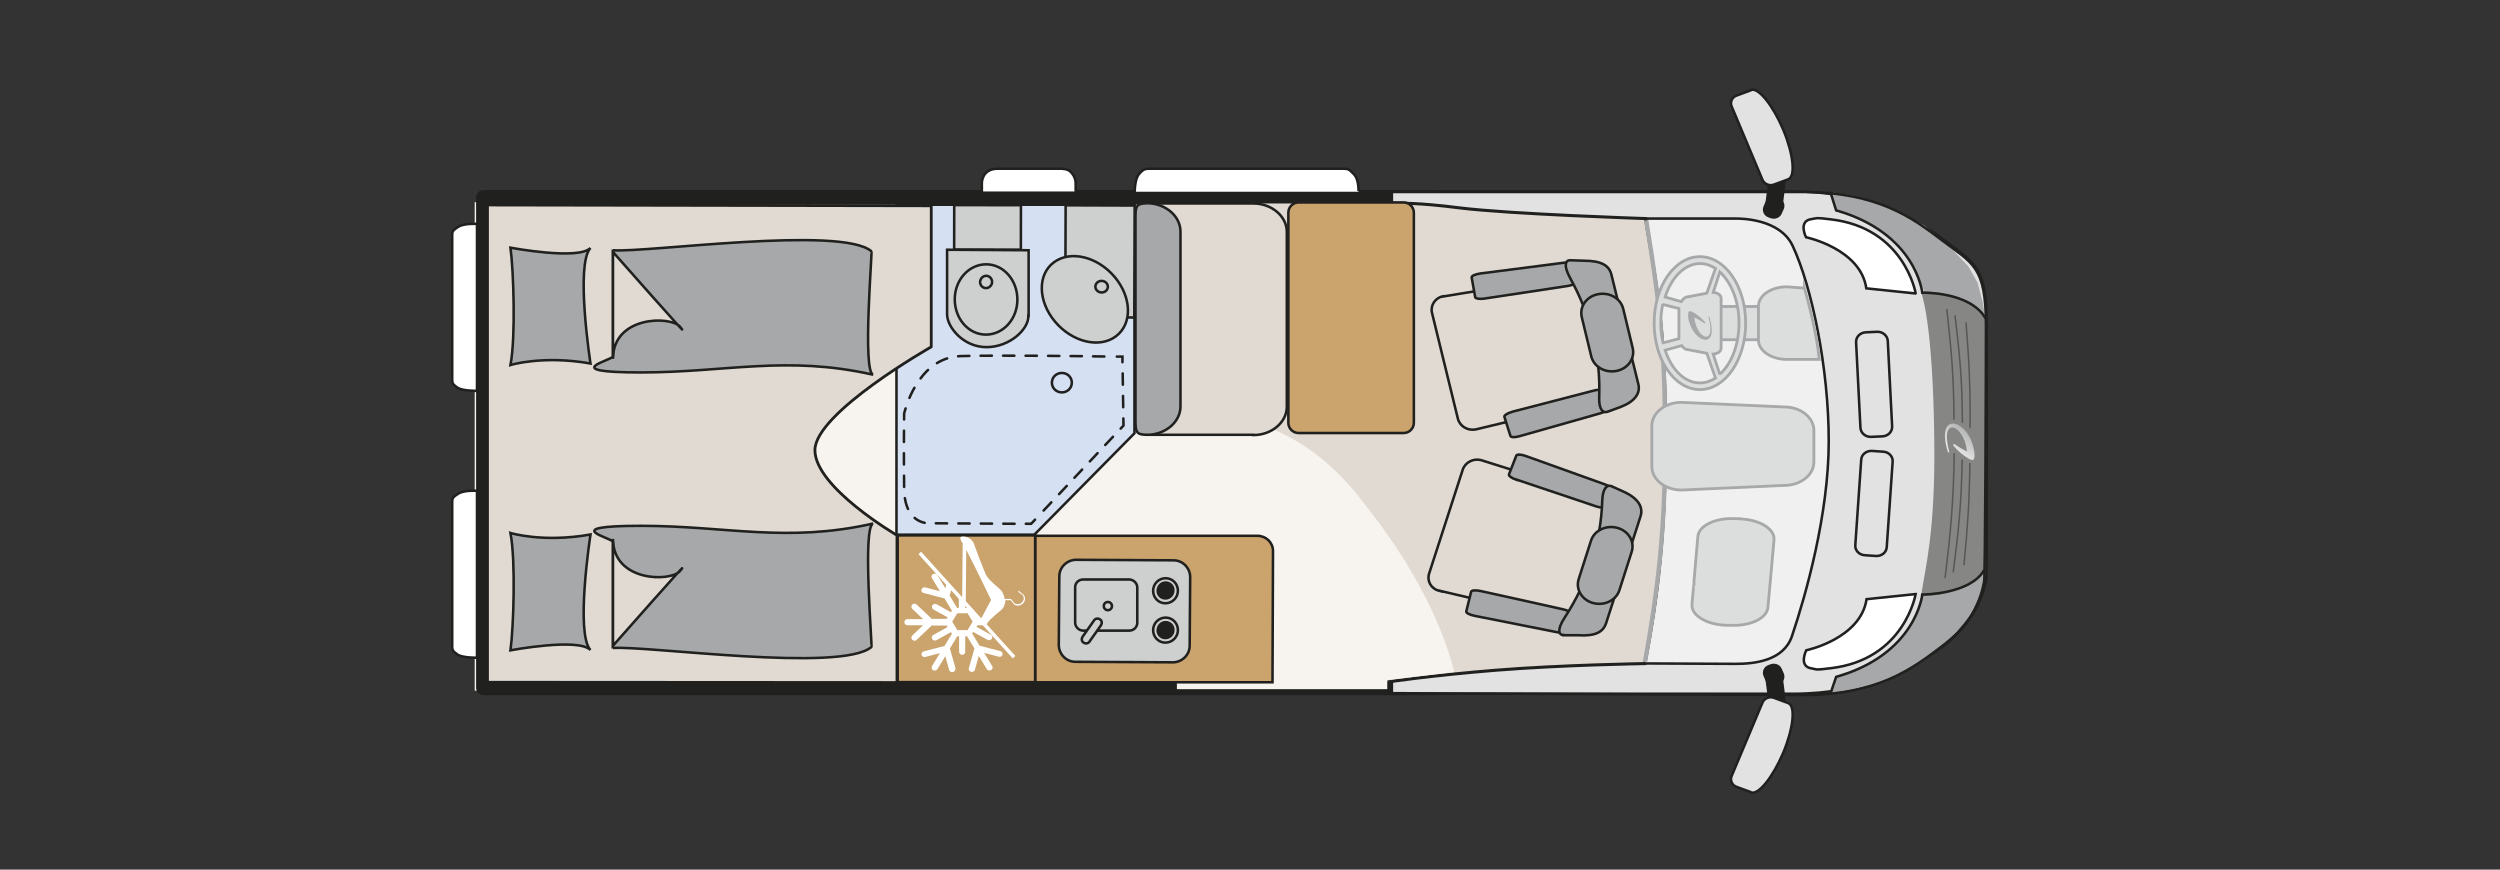 <?xml version="1.0" encoding="UTF-8"?>
<svg id="Ebene_1" data-name="Ebene 1" xmlns="http://www.w3.org/2000/svg" xmlns:xlink="http://www.w3.org/1999/xlink" version="1.1" viewBox="0 0 978 340.2">
  <rect x="0" y="0" width="978" height="340.2" fill="#333333" stroke="none"/>
  <defs>
    <style>
      .cls-1 {
        fill: url(#Unbenannter_Verlauf);
      }

      .cls-1, .cls-2, .cls-3, .cls-4, .cls-5, .cls-6, .cls-7, .cls-8, .cls-9, .cls-10, .cls-11, .cls-12, .cls-13, .cls-14, .cls-15 {
        stroke-width: 0px;
      }

      .cls-2 {
        fill: #e2e2e3;
      }

      .cls-3 {
        fill: #d6e0f3;
      }

      .cls-16 {
        clip-path: url(#clippath);
      }

      .cls-4, .cls-17, .cls-18, .cls-19, .cls-20, .cls-21, .cls-22, .cls-23, .cls-24, .cls-25, .cls-26, .cls-27, .cls-28, .cls-29, .cls-30, .cls-31, .cls-32, .cls-33, .cls-34, .cls-35 {
        fill: none;
      }

      .cls-17, .cls-19, .cls-20, .cls-21, .cls-23, .cls-24, .cls-25, .cls-26, .cls-28, .cls-32, .cls-35 {
        stroke: #20201e;
      }

      .cls-17, .cls-20, .cls-21, .cls-24 {
        stroke-width: 1px;
      }

      .cls-5 {
        fill: #20201e;
      }

      .cls-6 {
        fill: #caa36d;
      }

      .cls-18, .cls-29, .cls-33, .cls-34 {
        stroke: #a7a8aa;
      }

      .cls-18, .cls-34 {
        stroke-width: 1.1px;
      }

      .cls-19 {
        stroke-width: 1.1px;
      }

      .cls-19, .cls-20, .cls-21, .cls-24, .cls-32, .cls-35 {
        stroke-linecap: round;
      }

      .cls-19, .cls-25, .cls-35 {
        stroke-linejoin: round;
      }

      .cls-20 {
        stroke-dasharray: 0 0 4.4 4.4;
      }

      .cls-7, .cls-9 {
        fill: #a7a8aa;
      }

      .cls-21 {
        stroke-dasharray: 0 0 4.4 4.4;
      }

      .cls-8 {
        fill: #cecfcf;
      }

      .cls-22 {
        stroke-width: .6px;
      }

      .cls-22, .cls-30, .cls-31 {
        stroke: #575756;
      }

      .cls-23 {
        stroke-width: 1px;
      }

      .cls-36 {
        clip-path: url(#clippath-1);
      }

      .cls-37 {
        clip-path: url(#clippath-2);
      }

      .cls-25 {
        stroke-linecap: square;
        stroke-width: 5.7px;
      }

      .cls-26, .cls-32, .cls-35 {
        stroke-width: 1px;
      }

      .cls-27 {
        stroke: #fff;
        stroke-width: 1.4px;
      }

      .cls-28 {
        stroke-width: 1.2px;
      }

      .cls-9 {
        fill-rule: evenodd;
      }

      .cls-10 {
        fill: #e0dad3;
      }

      .cls-11 {
        fill: #f7f3ee;
      }

      .cls-29 {
        stroke-width: 1.7px;
      }

      .cls-30 {
        stroke-width: .6px;
      }

      .cls-12 {
        fill: #868685;
      }

      .cls-31 {
        stroke-width: .6px;
      }

      .cls-33 {
        stroke-width: 1.1px;
      }

      .cls-33, .cls-34 {
        stroke-miterlimit: 10;
      }

      .cls-13 {
        fill: #dcdddd;
      }

      .cls-14 {
        fill: #f0f0f0;
      }

      .cls-15 {
        fill: #fff;
      }
    </style>
    <clipPath id="clippath">
      <rect class="cls-4" x="167.2" y="0" width="810.7" height="340.2"/>
    </clipPath>
    <clipPath id="clippath-1">
      <path class="cls-4" d="M762.1,176.8c0,.2.2.2.3.2.2,0,.2-.2.1-.4-3.8-14.2,5.9-10.7,7,0-1.7-.8-3.4-1.8-4.9-2.9-.1,0-.4,0-.5.1,0,.2,0,.4.2.7,1.6,1.9,3.9,3.9,6.4,5.2.6.3,1,.3,1.3.1.5-.4.7-2.1,0-4.8-1.3-5.7-5.2-9.3-8-9.3-2.7,0-4.4,3.2-2,11.1"/>
    </clipPath>
    <linearGradient id="Unbenannter_Verlauf" data-name="Unbenannter Verlauf" x1="0" y1="340.4" x2="1" y2="340.4" gradientTransform="translate(761.8 4026.2) scale(11.3 -11.3)" gradientUnits="userSpaceOnUse">
      <stop offset="0" stop-color="#e8e8e8"/>
      <stop offset="0" stop-color="#e4e4e4"/>
      <stop offset=".7" stop-color="#b6b7b7"/>
      <stop offset="1" stop-color="#a5a6a6"/>
    </linearGradient>
    <clipPath id="clippath-2">
      <rect class="cls-4" x="167.2" y="0" width="810.7" height="340.2"/>
    </clipPath>
  </defs>
  <g class="cls-16">
    <path class="cls-11" d="M548.2,92.1c0-13-5.9-13-5.9-13H185.7v191.1h356.5s12.1-.3,12.1-13.4"/>
    <path class="cls-25" d="M567,90.2c0-13-6.1-13-6.1-13H189.1v191.9h371.7s6.1-.3,6.1-13.5"/>
    <path class="cls-10" d="M462.7,164s71.2-18.9,101.5,103.2h109.2c0,0,27.9-10.8,27.9-10.8l17.6-39.7,2.8-85.8-16-33.2-8.1-13.7-50.4-3.6-82-.8h-98.5l-4,84.5Z"/>
    <path class="cls-2" d="M760.4,252.6c9.2-7.2,14.8-16.1,16.6-25.9.4-2,.2-76.2.2-99.6s-5.1-24.2-16.8-33.3c-11-8.6-30.3-18.9-59.1-18.9h-156.8v196.5h156.8c28.8,0,48-10.2,59.1-18.8"/>
    <path class="cls-24" d="M760.4,252.6c9.2-7.2,14.8-16.1,16.6-25.9.4-2,.2-76.2.2-99.6s-5.1-24.2-16.8-33.3c-11-8.6-30.3-18.9-59.1-18.9h-156.8v196.5h156.8c28.8,0,48-10.2,59.1-18.8Z"/>
    <path class="cls-14" d="M715.4,172.6c0-28.6-6.6-60.4-14.1-76.4-5-10.7-20.3-10.7-22.4-10.7-7.4,0-44.6,0-44.6,0,10.9,29,10.9,145,0,174,0,0,37.3.2,44.7.2s18.7-1.2,22-10.8c5.5-16.3,14.4-47.8,14.4-76.3"/>
    <path class="cls-24" d="M715.4,172.6c0-28.6-6.6-60.4-14.1-76.4-5-10.7-20.3-10.7-22.4-10.7-7.4,0-44.6,0-44.6,0,10.9,29,10.9,145,0,174,0,0,37.3.2,44.7.2s18.7-1.2,22-10.8c5.5-16.3,14.4-47.8,14.4-76.3Z"/>
    <path class="cls-7" d="M767.2,245.9l7.1-11.6,1.9-6.9.4-103.1-.9-5.8-2.1-8-3.6-6.3-8.3-8.8-8.8-7.2s-10.4-6-19.8-9.2c-10.2-3.5-7.7-2.2-15.2-3.6-2.2-.4-1.1,2.9.4,6.8,11,3.4,23.2,12,23.4,12.4.9,2.4,5.3,6.2,6.7,9.3,2.2,4.7,6.8,14.2,7.7,22.2,2,17.4,5,37.9,4.1,45.7-1.4,11.1,3.6,30-1.4,38.7-4.2,7.4,1.7,6.1-2.4,13.6-.2.4-2.7,0-4.5,9.3-3,15.5-17,23.4-18.8,25-.6.5-6.1,3.6-9.8,4.4-5.3,1.1-5.8,2.7-5.6,4.2.3,3.3-3.4,4.3-1.5,4.1,7-.6,17.2-3.2,23.7-6,21-8.9,23.5-17.9,27.4-19.5"/>
    <path class="cls-10" d="M541.2,79.5h5.5s7.8-.3,24.1,1.8c20.2,2.5,73,4.2,73,4.2l.3,2.3c6.5,37,7.4,52.5,7.4,86.2s-2.8,58.5-8,85.6c0,0-32.4.5-58.4,2.6-24.8,2-42.3,4.6-42.3,4.6"/>
    <path class="cls-28" d="M541.2,79.5h5.5s7.8-.3,24.1,1.8c20.2,2.5,73,4.2,73,4.2l.3,2.3c6.5,37,7.4,52.5,7.4,86.2s-2.8,58.5-8,85.6c0,0-32.4.5-58.4,2.6-24.8,2-42.3,4.6-42.3,4.6"/>
    <path class="cls-11" d="M535,198.8s13,15.5,23.5,36.6c7.9,15.8,10.4,27.5,10.4,27.5l-30.4,3.6-4.1-66.3"/>
    <path class="cls-12" d="M768.3,229.6l6.7-4.9s2.3-3.2,1.9-6.5c-.2-1.3.3-90.1.3-91.1,0-1-.7-2.8-.7-2.8l-5-5s-5.5-3.7-9.6-4.2c-1.8-.2-10.4-1.9-10.3-.5,0,0,4.6,10.7,5.1,58.1.4,36.1-3.6,49.4-5.1,60,0,.5,7,.8,11.3-1.3,1.6-.8,3.5-.6,5.4-1.8"/>
    <path class="cls-30" d="M769.1,126.1c1.2,15.5,1.7,23.8,1.6,41.4M770.6,181.1c-.2,16.5-.9,25.2-2.3,40"/>
    <path class="cls-31" d="M764.8,123.3c1.8,15.5,2.8,24.4,2.9,42.1M767.6,179.8c-.3,17.9-1.5,28.4-3.5,44.1"/>
    <path class="cls-22" d="M761.6,120.9c1.7,15.9,2.7,25.1,2.8,43.2M764.5,177.3c-.3,19.3-1.5,32-3.6,48.9"/>
  </g>
  <g class="cls-36">
    <rect class="cls-1" x="754.5" y="160.3" width="22.5" height="21.9" transform="translate(158.4 668.2) rotate(-51.9)"/>
  </g>
  <g class="cls-37">
    <path class="cls-29" d="M644,86.2c6.1,37.1,7.4,54.1,7.4,87.9s-3,57.8-7.9,84.9"/>
    <path class="cls-13" d="M668.5,132.9c-4.7,0-8.5-1.5-8.5-3.5v-6c0-1.9,3.8-3.5,8.5-3.5h24.2c4.7,0,8.5,1.5,8.5,3.5v6c0,1.9-3.8,3.5-8.5,3.5h-24.2Z"/>
    <path class="cls-34" d="M668.5,132.9c-4.7,0-8.5-1.5-8.5-3.5v-6c0-1.9,3.8-3.5,8.5-3.5h24.2c4.7,0,8.5,1.5,8.5,3.5v6c0,1.9-3.8,3.5-8.5,3.5h-24.2Z"/>
    <path class="cls-13" d="M705.9,112.7l-6.9-.5c-6.2,0-11.1,3.4-11.1,7.6v13.2c0,4.2,5,7.6,11.1,7.6h12.7c-.9-9.6-4.3-22.7-5.8-27.9"/>
    <path class="cls-33" d="M705.9,112.7l-6.9-.5c-6.2,0-11.1,3.4-11.1,7.6v13.2c0,4.2,5,7.6,11.1,7.6h12.7c-.9-9.6-4.3-22.7-5.8-27.9Z"/>
    <path class="cls-13" d="M709.6,180.7v-12.3c0-5.1-5.2-9.2-11.6-9.2l-40.2-1.8c-6.4,0-11.6,4.1-11.6,9.2v15.9c0,5.1,5.2,9.2,11.6,9.2l40.2-1.8c6.4,0,11.6-4.1,11.6-9.2"/>
    <path class="cls-34" d="M709.6,180.7v-12.3c0-5.1-5.2-9.2-11.6-9.2l-40.2-1.8c-6.4,0-11.6,4.1-11.6,9.2v15.9c0,5.1,5.2,9.2,11.6,9.2l40.2-1.8c6.4,0,11.6-4.1,11.6-9.2Z"/>
    <path class="cls-13" d="M680.7,202.9h-2c-7.7-.4-14.2,2.8-14.5,7l-1.5,17.2v1.2c-.1,0-.8,8.1-.8,8.1-.4,4.2,5.5,7.9,13.2,8.2h2c7.7.4,14.2-2.8,14.5-7l.4-4.2.8-8.9,1.2-13.3c.4-4.2-5.5-7.9-13.2-8.2"/>
    <path class="cls-34" d="M680.7,202.9h-2c-7.7-.4-14.2,2.8-14.5,7l-1.5,17.2v1.2c-.1,0-.8,8.1-.8,8.1-.4,4.2,5.5,7.9,13.2,8.2h2c7.7.4,14.2-2.8,14.5-7l.4-4.2.8-8.9,1.2-13.3c.4-4.2-5.5-7.9-13.2-8.2Z"/>
    <path class="cls-13" d="M682.9,126.4c0-14.4-8-26-17.9-26s-17.9,11.6-17.9,26,8,26,17.9,26,17.9-11.6,17.9-26M672.8,146.5l-2.6-8c1.8-.1,3.1-1.1,3.1-2.3v-19.5c0-1.2-1.3-2.2-3.1-2.3l2.6-8c4.5,4.1,7.5,11.5,7.5,20s-3,16-7.5,20M665,103.1c2.2,0,4.2.7,6.1,1.9l-3.4,9.7-7.3,1.4c-1.1,0-2.1.9-2.7,1.9l-6.3-1.8c2.5-7.8,7.7-13.1,13.8-13.1M650.5,119.1l6.3,1.6v11.8h0s-6.2,1.6-6.2,1.6c-.6-2.4-.9-5-.9-7.8s.3-5,.8-7.4M651.4,137l6.5-1.8c.6.9,1.5,1.6,2.5,1.6l7.3,1.4,3.4,9.7c-1.9,1.2-3.9,1.9-6.1,1.9-6,0-11.1-5.2-13.6-12.8"/>
    <path class="cls-18" d="M682.9,126.4c0-14.4-8-26-17.9-26s-17.9,11.6-17.9,26,8,26,17.9,26,17.9-11.6,17.9-26ZM672.8,146.5l-2.6-8c1.8-.1,3.1-1.1,3.1-2.3v-19.5c0-1.2-1.3-2.2-3.1-2.3l2.6-8c4.5,4.1,7.5,11.5,7.5,20s-3,16-7.5,20ZM665,103.1c2.2,0,4.2.7,6.1,1.9l-3.4,9.7-7.3,1.4c-1.1,0-2.1.9-2.7,1.9l-6.3-1.8c2.5-7.8,7.7-13.1,13.8-13.1ZM650.5,119.1l6.3,1.6v11.8h0s-6.2,1.6-6.2,1.6c-.6-2.4-.9-5-.9-7.8s.3-5,.8-7.4ZM651.4,137l6.5-1.8c.6.9,1.5,1.6,2.5,1.6l7.3,1.4,3.4,9.7c-1.9,1.2-3.9,1.9-6.1,1.9-6,0-11.1-5.2-13.6-12.8Z"/>
    <path class="cls-9" d="M660.7,125.5c2.1,8.8,12,11.5,8-1.5,0-.2-.2-.2-.3-.1-.1,0-.1.2,0,.3,3.1,11.3-4.7,8.6-5.6,0,1.4.6,2.7,1.4,4,2.3.1,0,.3,0,.4,0,0-.1,0-.3-.2-.5-1.3-1.5-3.1-3.1-5.2-4.1-.5-.2-.8-.3-1.1,0-.4.3-.5,1.7,0,3.9"/>
    <path class="cls-24" d="M528.9,271.1l176.3.8c29.5,0,43.2-10.5,54.5-19.1,9.5-7.2,14.8-15.6,16.5-25.4.4-2,.7-76.7.7-100.1s-5.3-24.2-17.2-33.3c-11.3-8.6-25-18.9-54.5-18.9h-178.6"/>
    <path class="cls-5" d="M693,61l-2.5,19.5c-.2,1.8,1.1,3.4,3,3.6,1.9.2,3.6-1.1,3.8-2.8l2.5-19.5c.2-1.8-1.1-3.4-3-3.6-1.9-.2-3.6,1.1-3.8,2.8"/>
    <path class="cls-5" d="M690.7,78.9l-.8,1.8c-.7,1.6,0,3.6,1.8,4.3l.8.3c1.7.7,3.8,0,4.5-1.7l.8-1.8c.7-1.6,0-3.6-1.8-4.3l-.8-.3c-1.7-.7-3.8,0-4.5,1.7"/>
    <path class="cls-2" d="M685,35.2c2.9-1.1,8.5,5.9,12.6,15.5,4,9.6,4.9,18.3,2,19.4-.1,0-5.6,2.1-5.6,2.1-1.8.7-3.8-.2-4.5-1.8l-12.1-28.8c-.7-1.7.2-3.6,1.9-4.2,0,0,5.5-2.1,5.6-2.1"/>
    <path class="cls-24" d="M685,35.2c2.9-1.1,8.5,5.9,12.6,15.5,4,9.6,4.9,18.3,2,19.4-.1,0-5.6,2.1-5.6,2.1-1.8.7-3.8-.2-4.5-1.8l-12.1-28.8c-.7-1.7.2-3.6,1.9-4.2,0,0,5.5-2.1,5.6-2.1Z"/>
    <path class="cls-5" d="M693,284.2l-2.5-19.5c-.2-1.8,1.1-3.4,3-3.6,1.9-.2,3.6,1.1,3.8,2.8l2.5,19.5c.2,1.8-1.1,3.4-3,3.6-1.9.2-3.6-1.1-3.8-2.8"/>
    <path class="cls-5" d="M690.7,266.3l-.8-1.8c-.7-1.6,0-3.6,1.8-4.3l.8-.3c1.7-.7,3.8,0,4.5,1.7l.8,1.8c.7,1.6,0,3.6-1.8,4.3l-.8.3c-1.7.7-3.8,0-4.5-1.7"/>
    <path class="cls-2" d="M685,310c2.9,1.1,8.5-5.9,12.6-15.5,4-9.6,4.9-18.3,2-19.4-.1,0-5.6-2.1-5.6-2.1-1.8-.7-3.8.2-4.5,1.8l-12.1,28.8c-.7,1.7.2,3.6,1.9,4.2,0,0,5.5,2.1,5.6,2.1"/>
    <path class="cls-24" d="M725.8,213.2l2.3-33.3c.1-2.1,2-3.6,4.2-3.5l4.4.3c2.2.1,3.9,1.9,3.7,4l-2.3,33.3c-.1,2.1-2,3.6-4.2,3.5l-4.4-.3c-2.2-.1-3.9-1.9-3.7-4ZM727.8,167.3l-1.7-33.4c-.1-2.1,1.6-3.8,3.8-3.9l4.4-.2c2.2-.1,4.1,1.5,4.2,3.6l1.7,33.4c.1,2.1-1.6,3.8-3.8,3.9l-4.4.2c-2.2.1-4.1-1.5-4.2-3.6ZM716.1,271.3l2.2-6.5c31.3-8.9,33.7-32.2,33.7-32.2,0,0,18.5,0,24.1-9.4M716.1,75.3l2.2,7c31.3,8.9,33.7,32.2,33.7,32.2,0,0,18.4-.5,24.6,9.8M685,310c2.9,1.1,8.5-5.9,12.6-15.5,4-9.6,4.9-18.3,2-19.4-.1,0-5.6-2.1-5.6-2.1-1.8-.7-3.8.2-4.5,1.8l-12.1,28.8c-.7,1.7.2,3.6,1.9,4.2,0,0,5.5,2.1,5.6,2.1Z"/>
    <path class="cls-15" d="M749.4,232.4s-4.3,25.6-33.2,29c-6.5.8-5,.5-7.4.1-5.4-.7-2.2-7.1-2.2-7.1,0,0,21.3-4.5,23.6-20l19.2-2Z"/>
    <path class="cls-24" d="M749.4,232.4s-4.3,25.6-33.2,29c-6.5.8-5,.5-7.4.1-5.4-.7-2.2-7.1-2.2-7.1,0,0,21.3-4.5,23.6-20l19.2-2Z"/>
    <path class="cls-15" d="M749.4,114.7s-4.4-25.6-33.3-28.9c-6.5-.8-5-.4-7.4-.1-5.4.7-2.2,7.1-2.2,7.1,0,0,21.4,4.5,23.6,20l19.2,2Z"/>
    <path class="cls-24" d="M749.4,114.7s-4.4-25.6-33.3-28.9c-6.5-.8-5-.4-7.4-.1-5.4.7-2.2,7.1-2.2,7.1,0,0,21.4,4.5,23.6,20l19.2,2Z"/>
    <rect class="cls-11" x="460.4" y="262.7" width="82.3" height="6.9"/>
    <path class="cls-6" d="M376.1,261.1v-45.6c0-3.3,2.7-5.9,6.1-5.9h109.7c3.4,0,6.1,2.7,6.1,5.9l-.2,51.4h-115.7c-3.4.1-6.1-2.5-6.1-5.8"/>
    <path class="cls-24" d="M376.1,261.1v-45.6c0-3.3,2.7-5.9,6.1-5.9h109.7c3.4,0,6.1,2.7,6.1,5.9l-.2,51.4h-115.7c-3.4.1-6.1-2.5-6.1-5.8Z"/>
    <polygon class="cls-3" points="350.7 80.1 350.7 209.2 404.6 209.2 443.8 169.5 443.8 80.1 350.7 80.1"/>
    <polygon class="cls-24" points="350.7 80.1 350.7 209.2 404.6 209.2 443.8 169.5 443.8 80.1 350.7 80.1"/>
    <path class="cls-10" d="M564.5,115.9c-3.1.6-5,3.6-4.3,6.5l10.1,41.3c.7,3,3.8,4.9,7,4.3l51.8-12.5c3.1-.6,5-3.5,4.2-6.5l-9.2-37.4c-.7-3-3.8-4.9-6.9-4.3l-52.7,8.7Z"/>
    <path class="cls-24" d="M564.5,115.9c-3.1.6-5,3.6-4.3,6.5l10.1,41.3c.7,3,3.8,4.9,7,4.3l51.8-12.5c3.1-.6,5-3.5,4.2-6.5l-9.2-37.4c-.7-3-3.8-4.9-6.9-4.3l-52.7,8.7Z"/>
    <path class="cls-7" d="M591.6,161.1c-1.9.5-3.2,1.4-3.1,1.9l2.4,7.6c.2.5,1.8.6,3.7,0l31.4-8.9c1.9-.5,3.2-1.4,3-1.9l-2.2-6.9c-.2-.5-1.8-.6-3.7,0l-31.6,8.2Z"/>
    <path class="cls-24" d="M591.6,161.1c-1.9.5-3.2,1.4-3.1,1.9l2.4,7.6c.2.5,1.8.6,3.7,0l31.4-8.9c1.9-.5,3.2-1.4,3-1.9l-2.2-6.9c-.2-.5-1.8-.6-3.7,0l-31.6,8.2Z"/>
    <path class="cls-7" d="M580.8,116.8c-1.9.3-3.6,0-3.7-.5l-1.4-7.8c0-.6,1.4-1.2,3.3-1.5l32.6-4.2c1.9-.3,3.5,0,3.6.5l1.2,7.1c0,.6-1.3,1.2-3.3,1.5l-32.4,4.9Z"/>
    <path class="cls-24" d="M580.8,116.8c-1.9.3-3.6,0-3.7-.5l-1.4-7.8c0-.6,1.4-1.2,3.3-1.5l32.6-4.2c1.9-.3,3.5,0,3.6.5l1.2,7.1c0,.6-1.3,1.2-3.3,1.5l-32.4,4.9Z"/>
    <path class="cls-7" d="M614.2,101.8c-1.7,0-2.7,1.9,0,6.9,8.1,14.6,12,30.3,11.4,46.6-.2,5.4,1.8,6.3,3.2,5.8l5.2-1.9c5.9-2.3,7.8-5.6,6.9-9l-10.5-42.7c-.8-3.4-3.6-5.5-10.6-5.5l-5.8-.2Z"/>
    <path class="cls-24" d="M614.2,101.8c-1.7,0-2.7,1.9,0,6.9,8.1,14.6,12,30.3,11.4,46.6-.2,5.4,1.8,6.3,3.2,5.8l5.2-1.9c5.9-2.3,7.8-5.6,6.9-9l-10.5-42.7c-.8-3.4-3.6-5.5-10.6-5.5l-5.8-.2Z"/>
    <path class="cls-7" d="M632.4,145.1c-4.5.9-8.9-1.6-9.9-5.7l-3.7-15.3c-1-4.1,1.8-8.1,6.3-9,4.5-.9,8.9,1.6,9.9,5.7l3.7,15.3c1,4.1-1.8,8.1-6.3,9"/>
    <path class="cls-24" d="M632.4,145.1c-4.5.9-8.9-1.6-9.9-5.7l-3.7-15.3c-1-4.1,1.8-8.1,6.3-9,4.5-.9,8.9,1.6,9.9,5.7l3.7,15.3c1,4.1-1.8,8.1-6.3,9Z"/>
    <path class="cls-10" d="M562.9,231.1c-3.1-.8-4.8-3.9-3.8-6.8l13.1-40.5c.9-2.9,4.2-4.6,7.2-3.8l50.8,16c3.1.8,4.7,3.9,3.7,6.8l-11.9,36.7c-.9,2.9-4.1,4.6-7.2,3.8l-52-12.3Z"/>
    <path class="cls-24" d="M562.9,231.1c-3.1-.8-4.8-3.9-3.8-6.8l13.1-40.5c.9-2.9,4.2-4.6,7.2-3.8l50.8,16c3.1.8,4.7,3.9,3.7,6.8l-11.9,36.7c-.9,2.9-4.1,4.6-7.2,3.8l-52-12.3Z"/>
    <path class="cls-7" d="M593.2,187.7c-1.8-.6-3.1-1.6-2.9-2.1l2.9-7.4c.2-.5,1.9-.5,3.7.2l30.7,11c1.8.6,3.1,1.6,2.9,2.1l-2.7,6.7c-.2.5-1.8.5-3.7-.2l-30.9-10.4Z"/>
    <path class="cls-24" d="M593.2,187.7c-1.8-.6-3.1-1.6-2.9-2.1l2.9-7.4c.2-.5,1.9-.5,3.7.2l30.7,11c1.8.6,3.1,1.6,2.9,2.1l-2.7,6.7c-.2.5-1.8.5-3.7-.2l-30.9-10.4Z"/>
    <path class="cls-7" d="M579.2,231.2c-1.9-.4-3.6-.3-3.7.3l-1.9,7.7c-.1.6,1.3,1.3,3.2,1.7l32.2,6.4c1.9.4,3.5.3,3.7-.3l1.7-7c.1-.6-1.2-1.3-3.2-1.7l-32-7.1Z"/>
    <path class="cls-24" d="M579.2,231.2c-1.9-.4-3.6-.3-3.7.3l-1.9,7.7c-.1.6,1.3,1.3,3.2,1.7l32.2,6.4c1.9.4,3.5.3,3.7-.3l1.7-7c.1-.6-1.2-1.3-3.2-1.7l-32-7.1Z"/>
    <path class="cls-7" d="M611.5,248.4c-1.7,0-2.5-2.1.6-6.8,9.1-14,14.2-29.5,14.7-45.8.2-5.4,2.3-6.2,3.6-5.6l5.1,2.3c5.7,2.7,7.3,6.1,6.3,9.4l-13.5,41.9c-1.1,3.3-4,5.2-11,4.7h-5.8Z"/>
    <path class="cls-24" d="M611.5,248.4c-1.7,0-2.5-2.1.6-6.8,9.1-14,14.2-29.5,14.7-45.8.2-5.4,2.3-6.2,3.6-5.6l5.1,2.3c5.7,2.7,7.3,6.1,6.3,9.4l-13.5,41.9c-1.1,3.3-4,5.2-11,4.7h-5.8Z"/>
    <path class="cls-7" d="M632.7,206.5c-4.4-1.2-9,1-10.3,5l-4.8,15c-1.3,4,1.2,8.2,5.6,9.4,4.4,1.2,9-1,10.3-5l4.8-15c1.3-4-1.2-8.2-5.6-9.4"/>
    <path class="cls-24" d="M632.7,206.5c-4.4-1.2-9,1-10.3,5l-4.8,15c-1.3,4,1.2,8.2,5.6,9.4,4.4,1.2,9-1,10.3-5l4.8-15c1.3-4-1.2-8.2-5.6-9.4Z"/>
    <path class="cls-6" d="M504,165.4v-82.2c0-2.2,1.8-4,4-4h41.1c2.2,0,4,1.8,4,4v82.2c0,2.2-1.8,4-4,4h-41.1c-2.2,0-4-1.8-4-4"/>
    <path class="cls-24" d="M508,79.2h41.1c2.2,0,4,1.8,4,4v82.2c0,2.2-1.8,4-4,4h-41.1c-2.2,0-4-1.8-4-4v-82.2c0-2.2,1.8-4,4-4Z"/>
    <rect class="cls-8" x="378" y="76" width="17.4" height="26.1" transform="translate(296.6 475.5) rotate(-89.9)"/>
    <rect class="cls-17" x="378" y="76" width="17.4" height="26.1" transform="translate(296.6 475.5) rotate(-89.9)"/>
    <path class="cls-8" d="M402.3,123.5c.2,5.3-7.3,12.3-16.4,12.3-9.1,0-15.4-7.9-15.4-12.8v-25.3c.1,0,31.9.2,31.9.2v25.6Z"/>
    <path class="cls-17" d="M385.7,112.7c1.3,0,2.4-1.1,2.4-2.4,0-1.3-1-2.4-2.3-2.4-1.3,0-2.3,1.1-2.4,2.4,0,1.3,1,2.4,2.3,2.4ZM385.7,130.9c6.8,0,12.3-6.1,12.3-13.7,0-7.6-5.4-13.8-12.2-13.8-6.8,0-12.3,6.1-12.3,13.7,0,7.6,5.4,13.8,12.2,13.8ZM402.3,123.5c.2,5.3-7.3,12.3-16.4,12.3-9.1,0-15.4-7.9-15.4-12.8v-25.3c.1,0,31.9.2,31.9.2v25.6Z"/>
    <path class="cls-10" d="M490.3,170.1h-40.1c-4.5,0-5.7-6.6-5.9-11.7h0v-67.1h0c.3-5.1,1.4-11.7,5.9-11.7h40.1c7.2,0,13.1,5,13.1,11.1v68.4c0,6.1-5.9,11.1-13.1,11.1"/>
    <path class="cls-17" d="M490.3,170.1h-40.1c-4.5,0-5.7-6.6-5.9-11.7h0v-67.1h0c.3-5.1,1.4-11.7,5.9-11.7h40.1c7.2,0,13.1,5,13.1,11.1v68.4c0,6.1-5.9,11.1-13.1,11.1Z"/>
    <path class="cls-7" d="M450.3,79.5c-.4,0-.8,0-1.1,0-.1,0-.3,0-.4,0h1.5Z"/>
    <path class="cls-17" d="M450.3,79.5c-.4,0-.8,0-1.1,0-.1,0-.3,0-.4,0h1.5Z"/>
    <path class="cls-7" d="M448.8,170c.1,0,.3,0,.4,0,.4,0,.7,0,1.1,0h-1.5Z"/>
    <path class="cls-17" d="M448.8,170c.1,0,.3,0,.4,0,.4,0,.7,0,1.1,0h-1.5Z"/>
    <path class="cls-7" d="M449.1,170.1c-4.3,0-4.9-.7-4.9-5.4v-79.8c0-4.6.5-5.3,4.9-5.4,7,.2,12.7,5.1,12.7,11.1v68.4c0,6-5.7,10.9-12.7,11.1"/>
    <path class="cls-17" d="M449.1,170.1c-4.3,0-4.9-.7-4.9-5.4v-79.8c0-4.6.5-5.3,4.9-5.4,7,.2,12.7,5.1,12.7,11.1v68.4c0,6-5.7,10.9-12.7,11.1Z"/>
    <rect class="cls-8" x="408.1" y="88.7" width="43.8" height="27" transform="translate(326.6 531.9) rotate(-89.8)"/>
    <rect class="cls-17" x="408.1" y="88.7" width="43.8" height="27" transform="translate(326.6 531.9) rotate(-89.8)"/>
    <path class="cls-8" d="M412.7,125.8c6.7,8,17.3,10.6,23.8,5.8,6.5-4.8,6.3-15.2-.4-23.2-6.7-8-17.3-10.6-23.8-5.8-6.5,4.8-6.3,15.2.4,23.2"/>
    <path class="cls-17" d="M412.7,125.8c6.7,8,17.3,10.6,23.8,5.8,6.5-4.8,6.3-15.2-.4-23.2-6.7-8-17.3-10.6-23.8-5.8-6.5,4.8-6.3,15.2.4,23.2Z"/>
    <path class="cls-8" d="M429,113.5c.8,1,2.3,1.2,3.4.5,1.1-.8,1.3-2.2.5-3.2-.8-1-2.3-1.2-3.4-.5-1.1.8-1.3,2.2-.5,3.2"/>
    <path class="cls-17" d="M429,113.5c.8,1,2.3,1.2,3.4.5,1.1-.8,1.3-2.2.5-3.2-.8-1-2.3-1.2-3.4-.5-1.1.8-1.3,2.2-.5,3.2Z"/>
    <rect class="cls-6" x="351.1" y="209.4" width="53.9" height="57.5"/>
    <rect class="cls-19" x="351.1" y="209.4" width="53.9" height="57.5"/>
    <path class="cls-15" d="M373.8,261.7c0-.1,0-.2,0-.3l-2.2-7.7,2.9-4.8h.7v6.1c0,.6.6,1.2,1.2,1.2s1.2-.5,1.2-1.2v-6.1h.7l2.9,4.8-2.2,7.7c-.2.6.2,1.3.9,1.4.7.2,1.3-.2,1.5-.8l1.5-5.4,3.1,5.1c.3.6,1.1.8,1.7.4.4-.2.6-.6.6-1s0-.4-.2-.6l-3.1-5.1,5.7,1.5c.7.2,1.3-.2,1.5-.8,0-.1,0-.2,0-.3,0-.5-.4-1-.9-1.1l-8.1-2.1-2.9-4.8.4-.6,5.6,3.1c.6.3,1.3.1,1.7-.4.1-.2.2-.4.2-.6,0-.4-.2-.8-.6-1l-5.6-3.1.4-.6h2.9l-2.1-2.4h-.8l-.4-.6.4-.2-3.8-4.2-.3.6h-.7v-1.8l-2.5-2.7v4.5h-.7l-2.9-4.8.8-2.8-1.9-2.2-.6,2.1-3.1-5.1c-.3-.6-1.1-.8-1.7-.4-.6.3-.8,1-.4,1.6l3.1,5.1-5.7-1.5c-.7-.2-1.3.2-1.5.8-.2.6.2,1.3.9,1.4l8.1,2.1,2.9,4.8-.4.6-5.6-3.1c-.6-.3-1.3-.1-1.7.4-.3.6-.1,1.3.4,1.6l5.6,3.1-.4.6h-5.8l-5.9-5.6c-.5-.5-1.3-.5-1.7,0-.5.5-.5,1.2,0,1.7l4.2,4h-6.1c-.7,0-1.2.5-1.2,1.2s.5,1.2,1.2,1.2h6.1l-4.2,4c-.5.5-.5,1.2,0,1.7.5.5,1.3.5,1.7,0l5.9-5.6h5.8l.4.6-5.6,3.1c-.6.3-.8,1-.4,1.6.3.6,1.1.8,1.7.4l5.6-3.1.4.6-2.9,4.8-8.1,2.1c-.7.2-1,.8-.9,1.4.2.6.9,1,1.5.8l5.7-1.5-3.1,5.1c-.3.6-.1,1.3.4,1.6.6.3,1.3.1,1.7-.4l3.1-5.1,1.5,5.4c.2.6.9,1,1.5.8.6-.1.9-.6.9-1.1M374.5,246.5l-2-3.3,2-3.3h4l2,3.3-2,3.3h-4Z"/>
    <path class="cls-15" d="M376.6,212.4l-.2,22.1,1.4,1.5.2-20.9c3.7,7.1,9.7,19.6,9.7,19.6,0,0-1.8,3.5-4.1,7.7l2.1,2.4c.4-.8.8-1.4,1.1-1.8,1-1.2,4.3-3.9,5-4.5.8-.7,1.5-2.2,1.5-3.7h0c0,0,2.1,0,2.1,0,.2.2.7,1,1.2,1.5.4.5,1.1.7,1.9.6,1-.1,1.8-.7,2.2-1.5.8-1.7-.2-2.7-.7-3.1-.1-.1-.3-.2-.5-.4-.2-.2-.7-.4-.7-.5,0,0,0,0,0,0,0-.1,0-.2-.2-.3-.1,0-.2,0-.3.2,0,.3.4.6.9.9.2.1.4.2.5.3.5.4,1.2,1.3.5,2.6-.3.7-1,1.2-1.9,1.2-.7,0-1.3,0-1.5-.4-.6-.7-1.2-1.6-1.3-1.6,0,0-.1,0-.2,0h-2.3c-.2-1.5-.9-3-1.7-3.7-.9-.8-3.9-3.2-5.2-5.1-1.1-1.6-5.2-13.1-5.3-13.3-1.4-2.4-4.5-2.7-5.1-2-.1.2,0,.9.6,2"/>
    <line class="cls-15" x1="359.8" y1="216.3" x2="396.7" y2="257.1"/>
    <line class="cls-27" x1="359.8" y1="216.3" x2="396.7" y2="257.1"/>
    <path class="cls-24" d="M417.3,150.3c1.2,0,2.1-.9,2.1-1.9,0-1-1-1.9-2.2-1.9-1.2,0-2.1.9-2.1,1.9,0,1,1,1.9,2.2,1.9Z"/>
    <path class="cls-15" d="M178.9,151.6c1.9,1.4,7.7,1.3,7.7,1.3v-65.3c.1,0,.1,0,.1,0,0,0-5.4-.4-7.7,1.3-1.4,1-2.1,1.2-2.1,3s0,55.1,0,56.7.6,2,2,3"/>
    <path class="cls-23" d="M178.9,151.6c1.9,1.4,7.7,1.3,7.7,1.3v-65.3c.1,0,.1,0,.1,0,0,0-5.4-.4-7.7,1.3-1.4,1-2.1,1.2-2.1,3s0,55.1,0,56.7.6,2,2,3Z"/>
    <path class="cls-15" d="M178.9,256c1.9,1.4,7.7,1.3,7.7,1.3v-65.3c.1,0,.1,0,.1,0,0,0-5.4-.4-7.7,1.3-1.4,1-2.1,1.2-2.1,3s0,55.1,0,56.7.6,2,2,3"/>
    <path class="cls-23" d="M178.9,256c1.9,1.4,7.7,1.3,7.7,1.3v-65.3c.1,0,.1,0,.1,0,0,0-5.4-.4-7.7,1.3-1.4,1-2.1,1.2-2.1,3s0,55.1,0,56.7.6,2,2,3Z"/>
    <path class="cls-15" d="M445.7,68c-1.9,1.8-1.8,7.5-1.8,7.5h87.5c0,.1.5-5.1-1.8-7.4-1.4-1.3-1.6-2.1-4-2.1h-75.9c-2.4,0-2.6.6-4,1.9"/>
    <path class="cls-23" d="M445.7,68c-1.9,1.8-1.8,7.5-1.8,7.5h87.5c0,.1.5-5.1-1.8-7.4-1.4-1.3-1.6-2.1-4-2.1h-75.9c-2.4,0-2.6.6-4,1.9Z"/>
    <path class="cls-15" d="M384.1,71.5v3.9h36.7c0,.1,0-3.6,0-3.6,0,0,.2-2.5-2-4.6-1.2-1.2-3.2-1.2-4.3-1.2h-24.2c-6.2,0-6.2,5.5-6.2,5.5"/>
    <path class="cls-23" d="M384.1,71.5v3.9h36.7c0,.1,0-3.6,0-3.6,0,0,.2-2.5-2-4.6-1.2-1.2-3.2-1.2-4.3-1.2h-24.2c-6.2,0-6.2,5.5-6.2,5.5Z"/>
    <path class="cls-10" d="M190.7,266.9V80.2l173.6.3v55.2s-45.5,25.8-45.5,40.4,32.1,33.3,32.1,33.3v57.6c0,0-160.2-.1-160.2-.1Z"/>
    <path class="cls-19" d="M190.7,266.9V80.2l173.6.3v55.2s-45.5,25.8-45.5,40.4,32.1,33.3,32.1,33.3v57.6c0,0-160.2-.1-160.2-.1Z"/>
    <path class="cls-7" d="M199.7,96.9c1.2,8.9,2.1,34.8,0,45.9,0,0,12.6-3.9,31.3-.6,0,0-6-38.8,0-45.2-4.6,4.9-31.3-.1-31.3-.1"/>
    <path class="cls-17" d="M199.7,96.9c1.2,8.9,2.1,34.8,0,45.9,0,0,12.6-3.9,31.3-.6,0,0-6-38.8,0-45.2-4.6,4.9-31.3-.1-31.3-.1Z"/>
    <path class="cls-7" d="M239.8,97.9c13.2,1,89.3-9.7,101.1.4.4.3-3.6,47.3.7,48.3-33.9-7.7-57.5-.9-90.8-.9s-11-4.8-11-6.3v-41.6Z"/>
    <path class="cls-17" d="M239.8,97.9c13.2,1,89.3-9.7,101.1.4.4.3-3.6,47.3.7,48.3-33.9-7.7-57.5-.9-90.8-.9s-11-4.8-11-6.3v-41.6Z"/>
    <path class="cls-10" d="M239.8,140.4v-41.8s33,37.4,26.2,29.2c-3.6-4.3-26.2-4.3-26.2,12.6"/>
    <path class="cls-17" d="M239.8,140.4v-41.8s33,37.4,26.2,29.2c-3.6-4.3-26.2-4.3-26.2,12.6Z"/>
    <path class="cls-7" d="M199.7,254.4c1.2-8.9,2.1-34.8,0-45.9,0,0,12.6,3.9,31.3.6,0,0-6,38.8,0,45.2-4.6-4.9-31.3.1-31.3.1"/>
    <path class="cls-17" d="M199.7,254.4c1.2-8.9,2.1-34.8,0-45.9,0,0,12.6,3.9,31.3.6,0,0-6,38.8,0,45.2-4.6-4.9-31.3.1-31.3.1Z"/>
    <path class="cls-7" d="M239.8,253.5c13.2-1,89.3,9.7,101.1-.4.4-.3-3.6-47.3.7-48.3-33.9,7.7-57.5.9-90.8.9s-11,4.8-11,6.3v41.6Z"/>
    <path class="cls-17" d="M239.8,253.5c13.2-1,89.3,9.7,101.1-.4.4-.3-3.6-47.3.7-48.3-33.9,7.7-57.5.9-90.8.9s-11,4.8-11,6.3v41.6Z"/>
    <path class="cls-10" d="M239.8,210.8v41.8s33-37.4,26.2-29.2c-3.6,4.3-26.2,4.3-26.2-12.6"/>
    <path class="cls-17" d="M239.8,210.8v41.8s33-37.4,26.2-29.2c-3.6,4.3-26.2,4.3-26.2-12.6Z"/>
    <path class="cls-3" d="M439.1,139.5l.4,27-36,38.4-39.4-.2s-10.2,1.2-10.4-13.5c-.2-14.7,0-29.4,0-29.4,0,0,4.8-22,22.2-22.5,17.9-.5,63.2.2,63.2.2"/>
    <path class="cls-24" d="M436.9,139.5c1.4,0,2.2,0,2.2,0v2.2"/>
    <polyline class="cls-21" points="439.2 146.1 439.5 166.5 406.4 201.7"/>
    <polyline class="cls-24" points="404.9 203.3 403.4 204.9 401.3 204.9"/>
    <path class="cls-20" d="M396.9,204.9l-32.8-.2s-10.2,1.2-10.4-13.5c-.2-14.7,0-29.4,0-29.4,0,0,4.8-22,22.2-22.5,14.5-.4,47.1,0,58.9.2"/>
    <path class="cls-3" d="M415.4,153.5c-2.2,0-3.9-1.7-3.9-3.8s1.7-3.8,3.9-3.8,3.9,1.7,3.9,3.8-1.7,3.8-3.9,3.8"/>
    <path class="cls-24" d="M415.4,153.5c-2.2,0-3.9-1.7-3.9-3.8s1.7-3.8,3.9-3.8,3.9,1.7,3.9,3.8-1.7,3.8-3.9,3.8Z"/>
    <path class="cls-8" d="M414.2,252.3l.2-26.8c0-3.6,3-6.5,6.6-6.5l38.1.2c3.6,0,6.5,3,6.5,6.6l-.2,26.8c0,3.6-3,6.5-6.6,6.5l-38.1-.2c-3.6,0-6.5-3-6.5-6.6"/>
    <path class="cls-26" d="M414.2,252.3l.2-26.8c0-3.6,3-6.5,6.6-6.5l38.1.2c3.6,0,6.5,3,6.5,6.6l-.2,26.8c0,3.6-3,6.5-6.6,6.5l-38.1-.2c-3.6,0-6.5-3-6.5-6.6Z"/>
    <path class="cls-8" d="M420.6,243.6v-13.9c0-1.7,1.4-3,3.1-3h18.2c1.6.1,3,1.5,3,3.1v13.9c0,1.6-1.4,3-3.1,3h-18.2c-1.6-.1-3-1.5-3-3.1"/>
    <path class="cls-35" d="M420.6,243.6v-13.9c0-1.7,1.4-3,3.1-3h18.2c1.6.1,3,1.5,3,3.1v13.9c0,1.6-1.4,3-3.1,3h-18.2c-1.6-.1-3-1.5-3-3.1Z"/>
    <path class="cls-32" d="M455.9,236c-2.7,0-4.8-2.2-4.8-4.9,0-2.7,2.2-4.9,4.9-4.9,2.7,0,4.8,2.2,4.8,4.9,0,2.7-2.2,4.9-4.9,4.9Z"/>
    <path class="cls-5" d="M455.9,234.1c-1.7,0-3.1-1.4-3-3.1s1.4-3.1,3.1-3.1c1.7,0,3.1,1.4,3,3.1,0,1.7-1.4,3.1-3.1,3.1"/>
    <path class="cls-32" d="M455.9,251.4c-2.7,0-4.8-2.2-4.8-4.9,0-2.7,2.2-4.9,4.9-4.9,2.7,0,4.8,2.2,4.8,4.9,0,2.7-2.2,4.9-4.9,4.9ZM455.9,234.1c-1.7,0-3.1-1.4-3-3.1s1.4-3.1,3.1-3.1c1.7,0,3.1,1.4,3,3.1,0,1.7-1.4,3.1-3.1,3.1Z"/>
    <path class="cls-5" d="M455.9,249.6c-1.7,0-3.1-1.4-3-3.1s1.4-3.1,3.1-3.1c1.7,0,3.1,1.4,3,3.1,0,1.7-1.4,3.1-3.1,3.1"/>
    <path class="cls-32" d="M455.9,249.6c-1.7,0-3.1-1.4-3-3.1s1.4-3.1,3.1-3.1c1.7,0,3.1,1.4,3,3.1,0,1.7-1.4,3.1-3.1,3.1Z"/>
    <path class="cls-8" d="M435,237.1c0,.9-.7,1.6-1.6,1.6-.9,0-1.6-.7-1.6-1.6,0-.9.7-1.6,1.6-1.6.9,0,1.6.7,1.6,1.6"/>
    <path class="cls-32" d="M435,237.1c0,.9-.7,1.6-1.6,1.6-.9,0-1.6-.7-1.6-1.6,0-.9.7-1.6,1.6-1.6.9,0,1.6.7,1.6,1.6Z"/>
    <path class="cls-8" d="M430.7,244.6c.5-.8.4-1.8-.4-2.3-.7-.5-1.8-.4-2.3.4l-4.5,6.4c-.5.8-.4,1.8.4,2.3.7.5,1.8.4,2.3-.4l4.5-6.4Z"/>
    <path class="cls-32" d="M430.7,244.6c.5-.8.4-1.8-.4-2.3-.7-.5-1.8-.4-2.3.4l-4.5,6.4c-.5.8-.4,1.8.4,2.3.7.5,1.8.4,2.3-.4l4.5-6.4Z"/>
  </g>
</svg>